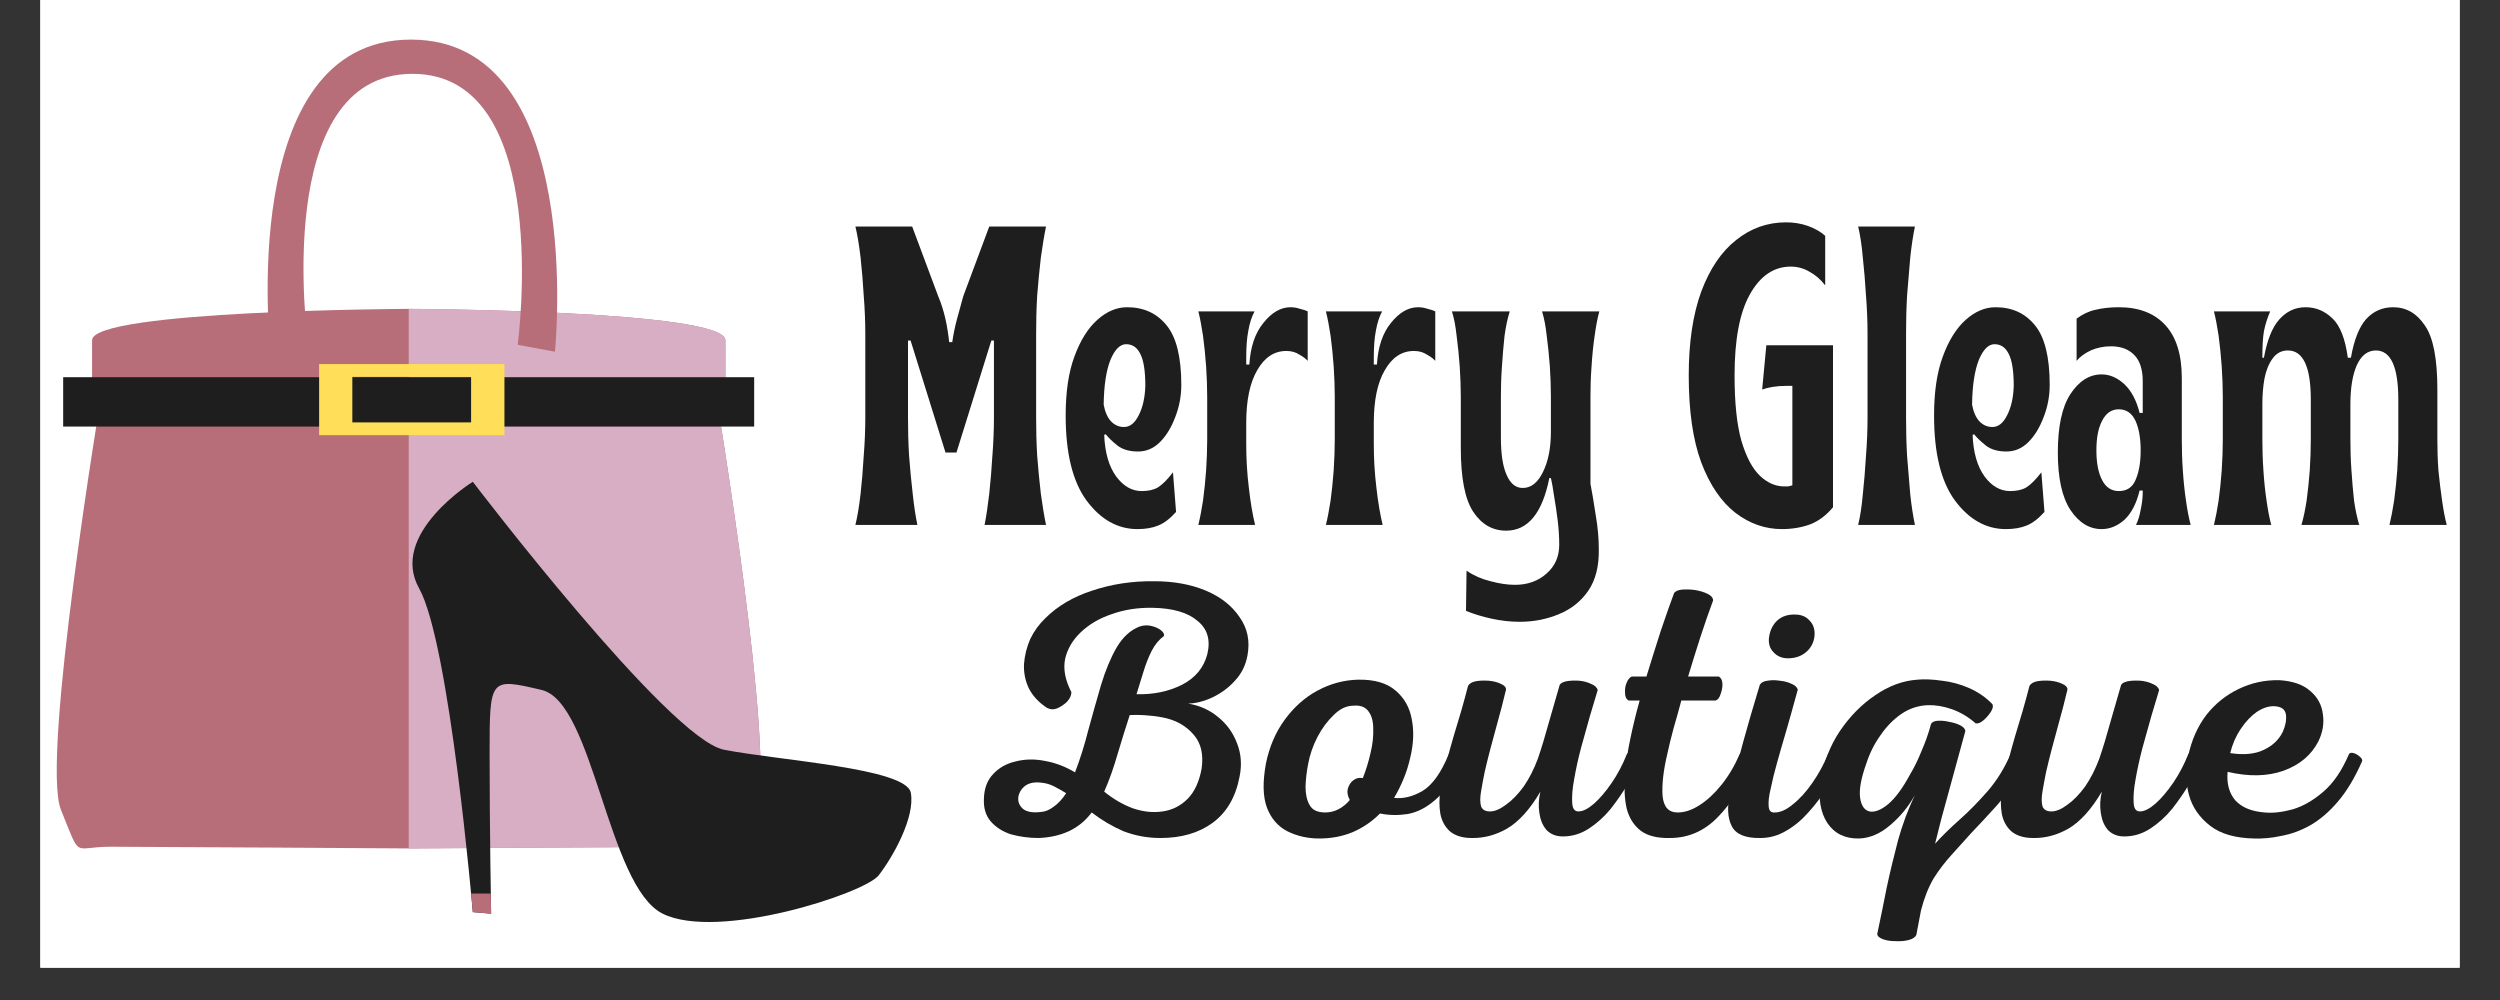 <svg xmlns="http://www.w3.org/2000/svg" xmlns:xlink="http://www.w3.org/1999/xlink" width="100" viewBox="0 0 75 30" height="40" preserveAspectRatio="xMidYMid meet"><rect x="0" y="0" width="75" height="30" fill="#333333" stroke="none"/><defs><clipPath id="594c077967"><path d="M 1.211 0 L 73.789 0 L 73.789 29.031 L 1.211 29.031 Z M 1.211 0 "></path></clipPath><clipPath id="42b551026e"><path d="M 66 9 L 73.789 9 L 73.789 16 L 66 16 Z M 66 9 "></path></clipPath><clipPath id="509477b015"><path d="M 1.211 9 L 23 9 L 23 26 L 1.211 26 Z M 1.211 9 "></path></clipPath><clipPath id="473501d917"><path d="M 1.211 11 L 23 11 L 23 13 L 1.211 13 Z M 1.211 11 "></path></clipPath><clipPath id="236880bfab"><path d="M 8 1.184 L 17 1.184 L 17 11 L 8 11 Z M 8 1.184 "></path></clipPath><clipPath id="1413d7c7f7"><path d="M 12.336 14.445 L 27.34 14.445 L 27.34 27.676 L 12.336 27.676 Z M 12.336 14.445 "></path></clipPath></defs><g id="cbbeb6a66a"><g clip-rule="nonzero" clip-path="url(#594c077967)"><path style=" stroke:none;fill-rule:nonzero;fill:#ffffff;fill-opacity:1;" d="M 1.211 0 L 73.789 0 L 73.789 29.031 L 1.211 29.031 Z M 1.211 0 "></path><path style=" stroke:none;fill-rule:nonzero;fill:#ffffff;fill-opacity:1;" d="M 1.211 0 L 73.789 0 L 73.789 29.031 L 1.211 29.031 Z M 1.211 0 "></path></g><g style="fill:#1e1e1e;fill-opacity:1;"><g transform="translate(25.256, 15.748)"><path style="stroke:none" d="M 0.406 0 C 0.469 -0.258 0.52 -0.57 0.562 -0.938 C 0.602 -1.301 0.633 -1.68 0.656 -2.078 C 0.688 -2.473 0.703 -2.859 0.703 -3.234 L 0.703 -5.719 C 0.703 -6.094 0.688 -6.477 0.656 -6.875 C 0.633 -7.27 0.602 -7.648 0.562 -8.016 C 0.52 -8.379 0.469 -8.691 0.406 -8.953 L 2.109 -8.953 L 2.891 -6.859 C 2.984 -6.641 3.055 -6.41 3.109 -6.172 C 3.16 -5.941 3.195 -5.711 3.219 -5.484 L 3.312 -5.484 C 3.344 -5.711 3.391 -5.941 3.453 -6.172 C 3.516 -6.398 3.578 -6.629 3.641 -6.859 L 4.422 -8.953 L 6.125 -8.953 C 6.07 -8.691 6.02 -8.379 5.969 -8.016 C 5.926 -7.648 5.891 -7.27 5.859 -6.875 C 5.836 -6.477 5.828 -6.094 5.828 -5.719 L 5.828 -3.234 C 5.828 -2.859 5.836 -2.473 5.859 -2.078 C 5.891 -1.68 5.926 -1.301 5.969 -0.938 C 6.02 -0.57 6.07 -0.258 6.125 0 L 4.281 0 C 4.332 -0.258 4.379 -0.57 4.422 -0.938 C 4.461 -1.301 4.492 -1.68 4.516 -2.078 C 4.547 -2.473 4.562 -2.859 4.562 -3.234 L 4.562 -5.531 L 4.484 -5.531 L 3.438 -2.172 L 3.109 -2.172 L 2.062 -5.531 L 1.984 -5.531 L 1.984 -3.234 C 1.984 -2.859 1.992 -2.473 2.016 -2.078 C 2.047 -1.68 2.082 -1.301 2.125 -0.938 C 2.164 -0.57 2.211 -0.258 2.266 0 Z M 0.406 0 "></path></g></g><g style="fill:#1e1e1e;fill-opacity:1;"><g transform="translate(31.798, 15.748)"><path style="stroke:none" d="M 2.328 0.125 C 1.734 0.125 1.223 -0.16 0.797 -0.734 C 0.379 -1.305 0.172 -2.156 0.172 -3.281 C 0.172 -3.988 0.258 -4.582 0.438 -5.062 C 0.613 -5.539 0.844 -5.906 1.125 -6.156 C 1.406 -6.406 1.703 -6.531 2.016 -6.531 C 2.516 -6.531 2.91 -6.348 3.203 -5.984 C 3.492 -5.629 3.641 -5.035 3.641 -4.203 C 3.641 -3.859 3.578 -3.531 3.453 -3.219 C 3.336 -2.914 3.188 -2.672 3 -2.484 C 2.812 -2.297 2.594 -2.203 2.344 -2.203 C 2.094 -2.203 1.891 -2.258 1.734 -2.375 C 1.578 -2.5 1.457 -2.613 1.375 -2.719 L 1.328 -2.703 C 1.348 -2.172 1.469 -1.754 1.688 -1.453 C 1.906 -1.16 2.16 -1.016 2.453 -1.016 C 2.648 -1.016 2.812 -1.051 2.938 -1.125 C 3.07 -1.207 3.223 -1.359 3.391 -1.578 L 3.484 -0.391 C 3.305 -0.191 3.129 -0.055 2.953 0.016 C 2.785 0.086 2.578 0.125 2.328 0.125 Z M 1.922 -2.938 C 2.098 -2.938 2.242 -3.051 2.359 -3.281 C 2.484 -3.52 2.551 -3.816 2.562 -4.172 C 2.562 -4.629 2.508 -4.953 2.406 -5.141 C 2.312 -5.328 2.172 -5.422 1.984 -5.422 C 1.805 -5.422 1.648 -5.266 1.516 -4.953 C 1.391 -4.641 1.32 -4.191 1.312 -3.609 C 1.352 -3.391 1.426 -3.223 1.531 -3.109 C 1.645 -2.992 1.773 -2.938 1.922 -2.938 Z M 1.922 -2.938 "></path></g></g><g style="fill:#1e1e1e;fill-opacity:1;"><g transform="translate(35.575, 15.748)"><path style="stroke:none" d="M 0.375 0 C 0.426 -0.207 0.473 -0.453 0.516 -0.734 C 0.555 -1.023 0.586 -1.328 0.609 -1.641 C 0.629 -1.961 0.641 -2.27 0.641 -2.562 L 0.641 -3.844 C 0.641 -4.133 0.629 -4.438 0.609 -4.75 C 0.586 -5.07 0.555 -5.379 0.516 -5.672 C 0.473 -5.961 0.426 -6.207 0.375 -6.406 L 2.062 -6.406 C 1.977 -6.25 1.914 -6.055 1.875 -5.828 C 1.832 -5.609 1.812 -5.344 1.812 -5.031 L 1.812 -4.812 L 1.906 -4.812 C 1.938 -5.344 2.078 -5.758 2.328 -6.062 C 2.578 -6.375 2.848 -6.531 3.141 -6.531 C 3.234 -6.531 3.328 -6.516 3.422 -6.484 C 3.516 -6.461 3.594 -6.438 3.656 -6.406 L 3.656 -4.922 C 3.602 -4.984 3.52 -5.047 3.406 -5.109 C 3.301 -5.18 3.172 -5.219 3.016 -5.219 C 2.648 -5.219 2.359 -5.023 2.141 -4.641 C 1.922 -4.266 1.812 -3.738 1.812 -3.062 L 1.812 -2.422 C 1.812 -1.992 1.836 -1.555 1.891 -1.109 C 1.941 -0.672 2.004 -0.301 2.078 0 Z M 0.375 0 "></path></g></g><g style="fill:#1e1e1e;fill-opacity:1;"><g transform="translate(39.402, 15.748)"><path style="stroke:none" d="M 0.375 0 C 0.426 -0.207 0.473 -0.453 0.516 -0.734 C 0.555 -1.023 0.586 -1.328 0.609 -1.641 C 0.629 -1.961 0.641 -2.27 0.641 -2.562 L 0.641 -3.844 C 0.641 -4.133 0.629 -4.438 0.609 -4.75 C 0.586 -5.07 0.555 -5.379 0.516 -5.672 C 0.473 -5.961 0.426 -6.207 0.375 -6.406 L 2.062 -6.406 C 1.977 -6.25 1.914 -6.055 1.875 -5.828 C 1.832 -5.609 1.812 -5.344 1.812 -5.031 L 1.812 -4.812 L 1.906 -4.812 C 1.938 -5.344 2.078 -5.758 2.328 -6.062 C 2.578 -6.375 2.848 -6.531 3.141 -6.531 C 3.234 -6.531 3.328 -6.516 3.422 -6.484 C 3.516 -6.461 3.594 -6.438 3.656 -6.406 L 3.656 -4.922 C 3.602 -4.984 3.52 -5.047 3.406 -5.109 C 3.301 -5.18 3.172 -5.219 3.016 -5.219 C 2.648 -5.219 2.359 -5.023 2.141 -4.641 C 1.922 -4.266 1.812 -3.738 1.812 -3.062 L 1.812 -2.422 C 1.812 -1.992 1.836 -1.555 1.891 -1.109 C 1.941 -0.672 2.004 -0.301 2.078 0 Z M 0.375 0 "></path></g></g><g style="fill:#1e1e1e;fill-opacity:1;"><g transform="translate(43.23, 15.748)"><path style="stroke:none" d="M 2.359 2.906 C 2.086 2.906 1.805 2.875 1.516 2.812 C 1.234 2.75 0.977 2.672 0.75 2.578 L 0.766 1.375 C 0.984 1.52 1.223 1.625 1.484 1.688 C 1.742 1.758 1.988 1.797 2.219 1.797 C 2.602 1.797 2.922 1.68 3.172 1.453 C 3.422 1.234 3.547 0.945 3.547 0.594 C 3.547 0.363 3.531 0.117 3.5 -0.141 C 3.469 -0.398 3.43 -0.645 3.391 -0.875 C 3.359 -1.102 3.328 -1.281 3.297 -1.406 L 3.25 -1.406 C 3.039 -0.352 2.609 0.172 1.953 0.172 C 1.547 0.172 1.219 -0.016 0.969 -0.391 C 0.719 -0.766 0.594 -1.406 0.594 -2.312 L 0.594 -3.844 C 0.594 -4.133 0.582 -4.438 0.562 -4.75 C 0.539 -5.07 0.508 -5.379 0.469 -5.672 C 0.438 -5.961 0.391 -6.207 0.328 -6.406 L 2.062 -6.406 C 2 -6.207 1.945 -5.961 1.906 -5.672 C 1.875 -5.379 1.848 -5.07 1.828 -4.75 C 1.805 -4.438 1.797 -4.133 1.797 -3.844 L 1.797 -2.625 C 1.797 -2.133 1.852 -1.758 1.969 -1.5 C 2.082 -1.238 2.242 -1.109 2.453 -1.109 C 2.703 -1.109 2.906 -1.27 3.062 -1.594 C 3.219 -1.914 3.297 -2.316 3.297 -2.797 L 3.297 -3.844 C 3.297 -4.133 3.285 -4.438 3.266 -4.75 C 3.242 -5.07 3.211 -5.379 3.172 -5.672 C 3.141 -5.961 3.094 -6.207 3.031 -6.406 L 4.75 -6.406 C 4.695 -6.207 4.648 -5.961 4.609 -5.672 C 4.566 -5.379 4.535 -5.07 4.516 -4.75 C 4.492 -4.438 4.484 -4.133 4.484 -3.844 L 4.484 -1.234 C 4.535 -0.973 4.586 -0.66 4.641 -0.297 C 4.703 0.055 4.734 0.398 4.734 0.734 C 4.742 1.234 4.641 1.645 4.422 1.969 C 4.203 2.289 3.91 2.523 3.547 2.672 C 3.18 2.828 2.785 2.906 2.359 2.906 Z M 2.359 2.906 "></path></g></g><g style="fill:#1e1e1e;fill-opacity:1;"><g transform="translate(48.325, 15.748)"><path style="stroke:none" d=""></path></g></g><g style="fill:#1e1e1e;fill-opacity:1;"><g transform="translate(50.412, 15.748)"><path style="stroke:none" d="M 3.047 0.125 C 2.547 0.125 2.082 -0.035 1.656 -0.359 C 1.227 -0.691 0.883 -1.195 0.625 -1.875 C 0.375 -2.551 0.25 -3.422 0.25 -4.484 C 0.25 -5.473 0.375 -6.312 0.625 -7 C 0.883 -7.688 1.234 -8.203 1.672 -8.547 C 2.109 -8.898 2.609 -9.078 3.172 -9.078 C 3.41 -9.078 3.629 -9.039 3.828 -8.969 C 4.035 -8.895 4.207 -8.797 4.344 -8.672 L 4.344 -7.188 C 4.207 -7.363 4.051 -7.5 3.875 -7.594 C 3.707 -7.695 3.52 -7.75 3.312 -7.75 C 2.801 -7.75 2.391 -7.469 2.078 -6.906 C 1.773 -6.352 1.625 -5.547 1.625 -4.484 C 1.625 -3.672 1.691 -3.02 1.828 -2.531 C 1.973 -2.039 2.16 -1.688 2.391 -1.469 C 2.617 -1.258 2.859 -1.156 3.109 -1.156 C 3.16 -1.156 3.203 -1.156 3.234 -1.156 C 3.266 -1.164 3.305 -1.176 3.359 -1.188 L 3.359 -4.172 L 3.188 -4.172 C 2.895 -4.172 2.648 -4.133 2.453 -4.062 L 2.578 -5.391 L 4.578 -5.391 L 4.578 -0.531 C 4.379 -0.289 4.148 -0.117 3.891 -0.016 C 3.629 0.078 3.348 0.125 3.047 0.125 Z M 3.047 0.125 "></path></g></g><g style="fill:#1e1e1e;fill-opacity:1;"><g transform="translate(55.354, 15.748)"><path style="stroke:none" d="M 0.391 0 C 0.453 -0.258 0.5 -0.566 0.531 -0.922 C 0.57 -1.285 0.602 -1.664 0.625 -2.062 C 0.656 -2.457 0.672 -2.844 0.672 -3.219 L 0.672 -5.75 C 0.672 -6.125 0.656 -6.504 0.625 -6.891 C 0.602 -7.285 0.57 -7.66 0.531 -8.016 C 0.5 -8.379 0.453 -8.691 0.391 -8.953 L 2.094 -8.953 C 2.039 -8.691 1.992 -8.379 1.953 -8.016 C 1.922 -7.66 1.891 -7.285 1.859 -6.891 C 1.836 -6.504 1.828 -6.125 1.828 -5.75 L 1.828 -3.219 C 1.828 -2.844 1.836 -2.457 1.859 -2.062 C 1.891 -1.664 1.922 -1.285 1.953 -0.922 C 1.992 -0.566 2.039 -0.258 2.094 0 Z M 0.391 0 "></path></g></g><g style="fill:#1e1e1e;fill-opacity:1;"><g transform="translate(57.85, 15.748)"><path style="stroke:none" d="M 2.328 0.125 C 1.734 0.125 1.223 -0.16 0.797 -0.734 C 0.379 -1.305 0.172 -2.156 0.172 -3.281 C 0.172 -3.988 0.258 -4.582 0.438 -5.062 C 0.613 -5.539 0.844 -5.906 1.125 -6.156 C 1.406 -6.406 1.703 -6.531 2.016 -6.531 C 2.516 -6.531 2.91 -6.348 3.203 -5.984 C 3.492 -5.629 3.641 -5.035 3.641 -4.203 C 3.641 -3.859 3.578 -3.531 3.453 -3.219 C 3.336 -2.914 3.188 -2.672 3 -2.484 C 2.812 -2.297 2.594 -2.203 2.344 -2.203 C 2.094 -2.203 1.891 -2.258 1.734 -2.375 C 1.578 -2.5 1.457 -2.613 1.375 -2.719 L 1.328 -2.703 C 1.348 -2.172 1.469 -1.754 1.688 -1.453 C 1.906 -1.16 2.16 -1.016 2.453 -1.016 C 2.648 -1.016 2.812 -1.051 2.938 -1.125 C 3.07 -1.207 3.223 -1.359 3.391 -1.578 L 3.484 -0.391 C 3.305 -0.191 3.129 -0.055 2.953 0.016 C 2.785 0.086 2.578 0.125 2.328 0.125 Z M 1.922 -2.938 C 2.098 -2.938 2.242 -3.051 2.359 -3.281 C 2.484 -3.52 2.551 -3.816 2.562 -4.172 C 2.562 -4.629 2.508 -4.953 2.406 -5.141 C 2.312 -5.328 2.172 -5.422 1.984 -5.422 C 1.805 -5.422 1.648 -5.266 1.516 -4.953 C 1.391 -4.641 1.32 -4.191 1.312 -3.609 C 1.352 -3.391 1.426 -3.223 1.531 -3.109 C 1.645 -2.992 1.773 -2.938 1.922 -2.938 Z M 1.922 -2.938 "></path></g></g><g style="fill:#1e1e1e;fill-opacity:1;"><g transform="translate(61.626, 15.748)"><path style="stroke:none" d="M 1.422 0.125 C 1.055 0.125 0.742 -0.066 0.484 -0.453 C 0.234 -0.836 0.109 -1.41 0.109 -2.172 C 0.109 -2.953 0.234 -3.535 0.484 -3.922 C 0.742 -4.316 1.055 -4.516 1.422 -4.516 C 1.672 -4.516 1.898 -4.414 2.109 -4.219 C 2.316 -4.02 2.469 -3.734 2.562 -3.359 L 2.656 -3.359 L 2.656 -4.312 C 2.656 -4.664 2.57 -4.926 2.406 -5.094 C 2.238 -5.27 2.004 -5.359 1.703 -5.359 C 1.484 -5.359 1.281 -5.316 1.094 -5.234 C 0.914 -5.148 0.773 -5.047 0.672 -4.922 L 0.672 -6.188 C 0.848 -6.32 1.035 -6.41 1.234 -6.453 C 1.441 -6.504 1.676 -6.531 1.938 -6.531 C 2.539 -6.531 3.004 -6.352 3.328 -6 C 3.66 -5.645 3.828 -5.113 3.828 -4.406 L 3.828 -2.562 C 3.828 -2.27 3.836 -1.961 3.859 -1.641 C 3.879 -1.328 3.91 -1.023 3.953 -0.734 C 3.992 -0.453 4.039 -0.207 4.094 0 L 2.453 0 C 2.516 -0.125 2.562 -0.273 2.594 -0.453 C 2.633 -0.641 2.656 -0.812 2.656 -0.969 L 2.656 -1.031 L 2.562 -1.031 C 2.469 -0.645 2.316 -0.352 2.109 -0.156 C 1.898 0.031 1.672 0.125 1.422 0.125 Z M 1.938 -1.016 C 2.176 -1.016 2.344 -1.125 2.438 -1.344 C 2.539 -1.57 2.594 -1.867 2.594 -2.234 C 2.594 -2.609 2.539 -2.906 2.438 -3.125 C 2.332 -3.352 2.164 -3.469 1.938 -3.469 C 1.719 -3.469 1.551 -3.352 1.438 -3.125 C 1.32 -2.906 1.266 -2.609 1.266 -2.234 C 1.266 -1.867 1.32 -1.57 1.438 -1.344 C 1.551 -1.125 1.719 -1.016 1.938 -1.016 Z M 1.938 -1.016 "></path></g></g><g clip-rule="nonzero" clip-path="url(#42b551026e)"><g style="fill:#1e1e1e;fill-opacity:1;"><g transform="translate(66.043, 15.748)"><path style="stroke:none" d="M 0.375 0 C 0.426 -0.207 0.473 -0.453 0.516 -0.734 C 0.555 -1.023 0.586 -1.328 0.609 -1.641 C 0.629 -1.961 0.641 -2.27 0.641 -2.562 L 0.641 -3.844 C 0.641 -4.133 0.629 -4.438 0.609 -4.75 C 0.586 -5.07 0.555 -5.379 0.516 -5.672 C 0.473 -5.961 0.426 -6.207 0.375 -6.406 L 2.062 -6.406 C 1.977 -6.207 1.914 -6.008 1.875 -5.812 C 1.844 -5.625 1.828 -5.379 1.828 -5.078 L 1.828 -5.016 L 1.875 -5.016 C 1.969 -5.535 2.117 -5.914 2.328 -6.156 C 2.547 -6.406 2.812 -6.531 3.125 -6.531 C 3.438 -6.531 3.707 -6.414 3.938 -6.188 C 4.164 -5.969 4.316 -5.578 4.391 -5.016 L 4.484 -5.016 C 4.578 -5.547 4.727 -5.93 4.938 -6.172 C 5.156 -6.41 5.426 -6.531 5.75 -6.531 C 6.145 -6.531 6.461 -6.348 6.703 -5.984 C 6.953 -5.629 7.078 -4.988 7.078 -4.062 L 7.078 -2.562 C 7.078 -2.27 7.086 -1.961 7.109 -1.641 C 7.141 -1.328 7.176 -1.023 7.219 -0.734 C 7.258 -0.453 7.305 -0.207 7.359 0 L 5.641 0 C 5.691 -0.207 5.738 -0.453 5.781 -0.734 C 5.82 -1.023 5.852 -1.328 5.875 -1.641 C 5.895 -1.961 5.906 -2.27 5.906 -2.562 L 5.906 -3.766 C 5.906 -4.742 5.68 -5.234 5.234 -5.234 C 4.984 -5.234 4.789 -5.082 4.656 -4.781 C 4.531 -4.488 4.469 -4.102 4.469 -3.625 L 4.469 -2.562 C 4.469 -2.27 4.477 -1.961 4.5 -1.641 C 4.52 -1.328 4.547 -1.023 4.578 -0.734 C 4.617 -0.453 4.672 -0.207 4.734 0 L 3 0 C 3.062 -0.207 3.113 -0.453 3.156 -0.734 C 3.195 -1.023 3.227 -1.328 3.25 -1.641 C 3.27 -1.961 3.281 -2.27 3.281 -2.562 L 3.281 -3.766 C 3.281 -4.742 3.051 -5.234 2.594 -5.234 C 2.406 -5.234 2.254 -5.156 2.141 -5 C 2.023 -4.844 1.941 -4.641 1.891 -4.391 C 1.848 -4.148 1.828 -3.895 1.828 -3.625 L 1.828 -2.562 C 1.828 -2.27 1.836 -1.961 1.859 -1.641 C 1.879 -1.328 1.91 -1.023 1.953 -0.734 C 1.992 -0.453 2.039 -0.207 2.094 0 Z M 0.375 0 "></path></g></g></g><g clip-rule="nonzero" clip-path="url(#509477b015)"><path style=" stroke:none;fill-rule:nonzero;fill:#b76e79;fill-opacity:1;" d="M 21.461 11.727 L 21.762 11.441 C 21.762 11.441 21.762 11.113 21.762 10.207 C 21.762 9.305 12.262 9.266 12.262 9.266 C 12.262 9.266 2.762 9.305 2.762 10.207 C 2.762 11.113 2.762 11.441 2.762 11.441 L 3.059 11.727 C 3.059 11.727 1.211 22.773 1.828 24.293 C 2.445 25.812 2.156 25.402 3.309 25.402 C 4.457 25.402 12.262 25.453 12.262 25.453 C 12.262 25.453 20.062 25.402 21.211 25.402 C 22.363 25.402 22.074 25.812 22.691 24.293 C 23.309 22.773 21.461 11.727 21.461 11.727 "></path></g><path style=" stroke:none;fill-rule:nonzero;fill:#000000;fill-opacity:1;" d="M 21.992 25.453 C 22.273 25.453 22.293 25.281 22.691 24.293 C 22.293 25.281 22.273 25.453 21.992 25.453 M 21.973 25.453 C 21.82 25.449 21.598 25.402 21.211 25.402 C 21.16 25.402 21.09 25.402 21.012 25.402 C 21.09 25.402 21.16 25.402 21.211 25.402 C 21.598 25.402 21.82 25.449 21.973 25.453 M 21.656 11.539 L 21.762 11.441 C 21.762 11.441 21.762 11.113 21.762 10.207 C 21.762 11.113 21.762 11.441 21.762 11.441 L 21.656 11.539 "></path><path style=" stroke:none;fill-rule:nonzero;fill:#d7aec3;fill-opacity:1;" d="M 21.992 25.453 C 21.984 25.453 21.98 25.453 21.973 25.453 C 21.82 25.449 21.598 25.402 21.211 25.402 C 21.16 25.402 21.09 25.402 21.012 25.402 C 19.352 25.41 12.262 25.453 12.262 25.453 L 12.262 9.266 C 12.262 9.266 21.762 9.305 21.762 10.207 C 21.762 11.113 21.762 11.441 21.762 11.441 L 21.656 11.539 L 21.461 11.727 C 21.461 11.727 23.305 22.758 22.691 24.293 C 22.293 25.281 22.273 25.453 21.992 25.453 "></path><g clip-rule="nonzero" clip-path="url(#473501d917)"><path style=" stroke:none;fill-rule:nonzero;fill:#1e1e1e;fill-opacity:1;" d="M 22.625 12.797 L 1.895 12.797 L 1.895 11.316 L 22.625 11.316 L 22.625 12.797 "></path></g><path style=" stroke:none;fill-rule:nonzero;fill:#ffde59;fill-opacity:1;" d="M 14.133 12.672 L 10.57 12.672 L 10.57 11.305 L 14.133 11.305 Z M 9.574 10.922 L 9.574 13.055 L 15.133 13.055 L 15.133 10.922 L 9.574 10.922 "></path><g clip-rule="nonzero" clip-path="url(#236880bfab)"><path style=" stroke:none;fill-rule:nonzero;fill:#b76e79;fill-opacity:1;" d="M 8.117 10.551 C 8.117 10.551 7.051 1.188 12.328 1.188 C 17.609 1.188 16.648 10.551 16.648 10.551 L 15.531 10.344 C 15.531 10.344 16.629 2.215 12.375 2.215 C 8.117 2.215 9.238 10.262 9.238 10.262 L 8.117 10.551 "></path></g><g clip-rule="nonzero" clip-path="url(#1413d7c7f7)"><path style=" stroke:none;fill-rule:nonzero;fill:#1e1e1e;fill-opacity:1;" d="M 14.184 14.453 C 14.184 14.453 20.062 22.172 21.719 22.492 C 23.371 22.816 27.188 23.043 27.324 23.781 C 27.461 24.516 26.785 25.715 26.359 26.262 C 25.93 26.805 21.535 28.234 19.879 27.41 C 18.227 26.582 17.812 21.07 16.25 20.699 C 14.688 20.332 14.688 20.332 14.688 22.629 C 14.688 24.93 14.734 27.41 14.734 27.41 L 14.184 27.363 C 14.184 27.363 13.492 19.293 12.574 17.652 C 11.656 16.016 14.184 14.453 14.184 14.453 "></path></g><path style=" stroke:none;fill-rule:nonzero;fill:#b76e79;fill-opacity:1;" d="M 14.184 27.363 L 14.734 27.41 C 14.734 27.41 14.73 27.184 14.723 26.805 L 14.133 26.805 C 14.164 27.156 14.184 27.363 14.184 27.363 "></path><g style="fill:#1e1e1e;fill-opacity:1;"><g transform="translate(28.626, 25.046)"><path style="stroke:none" d="M 6 -7.609 C 6.582 -7.609 7.098 -7.516 7.547 -7.328 C 7.992 -7.141 8.332 -6.875 8.562 -6.531 C 8.801 -6.195 8.879 -5.812 8.797 -5.375 C 8.742 -5.082 8.617 -4.832 8.422 -4.625 C 8.234 -4.414 8.008 -4.25 7.75 -4.125 C 7.5 -4.008 7.254 -3.945 7.016 -3.938 C 7.359 -3.883 7.66 -3.75 7.922 -3.531 C 8.18 -3.32 8.367 -3.062 8.484 -2.75 C 8.609 -2.438 8.633 -2.102 8.562 -1.75 C 8.445 -1.133 8.176 -0.672 7.75 -0.359 C 7.332 -0.055 6.812 0.094 6.188 0.094 C 5.789 0.094 5.422 0.023 5.078 -0.109 C 4.742 -0.254 4.426 -0.441 4.125 -0.672 C 3.938 -0.422 3.707 -0.234 3.438 -0.109 C 3.164 0.016 2.863 0.082 2.531 0.094 C 2.238 0.094 1.961 0.055 1.703 -0.016 C 1.453 -0.098 1.25 -0.227 1.094 -0.406 C 0.945 -0.582 0.879 -0.805 0.891 -1.078 C 0.898 -1.391 0.992 -1.641 1.172 -1.828 C 1.348 -2.016 1.57 -2.141 1.844 -2.203 C 2.113 -2.273 2.406 -2.281 2.719 -2.219 C 3.031 -2.164 3.332 -2.051 3.625 -1.875 C 3.781 -2.281 3.914 -2.711 4.031 -3.172 C 4.156 -3.629 4.281 -4.07 4.406 -4.5 C 4.539 -4.938 4.695 -5.312 4.875 -5.625 C 5.062 -5.938 5.289 -6.145 5.562 -6.25 C 5.676 -6.289 5.797 -6.297 5.922 -6.266 C 6.047 -6.234 6.145 -6.188 6.219 -6.125 C 6.289 -6.062 6.312 -6.004 6.281 -5.953 C 6.145 -5.859 6.023 -5.711 5.922 -5.516 C 5.828 -5.328 5.742 -5.113 5.672 -4.875 C 5.598 -4.645 5.531 -4.426 5.469 -4.219 C 5.977 -4.207 6.43 -4.301 6.828 -4.5 C 7.234 -4.707 7.488 -5.016 7.594 -5.422 C 7.695 -5.848 7.598 -6.18 7.297 -6.422 C 7.004 -6.672 6.555 -6.801 5.953 -6.812 C 5.516 -6.82 5.109 -6.758 4.734 -6.625 C 4.359 -6.5 4.047 -6.316 3.797 -6.078 C 3.555 -5.848 3.398 -5.582 3.328 -5.281 C 3.266 -4.977 3.328 -4.645 3.516 -4.281 C 3.516 -4.188 3.473 -4.094 3.391 -4 C 3.305 -3.914 3.207 -3.848 3.094 -3.797 C 2.988 -3.754 2.883 -3.758 2.781 -3.812 C 2.531 -3.977 2.348 -4.176 2.234 -4.406 C 2.129 -4.633 2.082 -4.875 2.094 -5.125 C 2.113 -5.383 2.176 -5.633 2.281 -5.875 C 2.395 -6.113 2.547 -6.32 2.734 -6.5 C 3.098 -6.863 3.566 -7.141 4.141 -7.328 C 4.723 -7.523 5.344 -7.617 6 -7.609 Z M 5.266 -3.594 C 5.148 -3.238 5.031 -2.852 4.906 -2.438 C 4.789 -2.031 4.656 -1.648 4.5 -1.297 C 4.77 -1.078 5.055 -0.91 5.359 -0.797 C 5.672 -0.691 5.969 -0.66 6.25 -0.703 C 6.539 -0.742 6.789 -0.867 7 -1.078 C 7.207 -1.285 7.348 -1.586 7.422 -1.984 C 7.484 -2.41 7.406 -2.75 7.188 -3 C 6.977 -3.25 6.703 -3.414 6.359 -3.5 C 6.191 -3.539 6.02 -3.566 5.844 -3.578 C 5.664 -3.598 5.473 -3.602 5.266 -3.594 Z M 2.641 -1.562 C 2.422 -1.594 2.25 -1.562 2.125 -1.469 C 2.008 -1.375 1.941 -1.258 1.922 -1.125 C 1.91 -0.988 1.957 -0.875 2.062 -0.781 C 2.176 -0.688 2.359 -0.656 2.609 -0.688 C 2.734 -0.695 2.859 -0.75 2.984 -0.844 C 3.117 -0.938 3.242 -1.07 3.359 -1.25 C 3.242 -1.32 3.125 -1.391 3 -1.453 C 2.875 -1.516 2.754 -1.551 2.641 -1.562 Z M 2.641 -1.562 "></path></g></g><g style="fill:#1e1e1e;fill-opacity:1;"><g transform="translate(37.994, 25.046)"><path style="stroke:none" d="M 2.75 -4.656 C 3.238 -4.664 3.613 -4.555 3.875 -4.328 C 4.133 -4.109 4.297 -3.82 4.359 -3.469 C 4.43 -3.113 4.414 -2.727 4.312 -2.312 C 4.219 -1.895 4.055 -1.492 3.828 -1.109 C 4.098 -1.078 4.379 -1.145 4.672 -1.312 C 4.973 -1.488 5.238 -1.859 5.469 -2.422 C 5.488 -2.461 5.535 -2.473 5.609 -2.453 C 5.68 -2.43 5.742 -2.395 5.797 -2.344 C 5.859 -2.301 5.875 -2.254 5.844 -2.203 C 5.613 -1.68 5.359 -1.301 5.078 -1.062 C 4.805 -0.82 4.523 -0.676 4.234 -0.625 C 3.953 -0.582 3.676 -0.586 3.406 -0.641 C 3.164 -0.398 2.891 -0.211 2.578 -0.078 C 2.273 0.047 1.941 0.109 1.578 0.109 C 1.234 0.109 0.914 0.035 0.625 -0.109 C 0.344 -0.254 0.141 -0.488 0.016 -0.812 C -0.109 -1.145 -0.117 -1.586 -0.016 -2.141 C 0.086 -2.641 0.273 -3.078 0.547 -3.453 C 0.828 -3.836 1.156 -4.129 1.531 -4.328 C 1.914 -4.535 2.32 -4.645 2.75 -4.656 Z M 2.609 -3.875 C 2.398 -3.875 2.203 -3.781 2.016 -3.594 C 1.828 -3.414 1.664 -3.195 1.531 -2.938 C 1.395 -2.676 1.301 -2.406 1.25 -2.125 C 1.207 -1.906 1.18 -1.68 1.172 -1.453 C 1.172 -1.223 1.211 -1.035 1.297 -0.891 C 1.379 -0.742 1.535 -0.672 1.766 -0.672 C 1.898 -0.672 2.031 -0.703 2.156 -0.766 C 2.289 -0.836 2.406 -0.93 2.5 -1.047 C 2.438 -1.16 2.414 -1.27 2.438 -1.375 C 2.469 -1.488 2.523 -1.578 2.609 -1.641 C 2.691 -1.703 2.785 -1.723 2.891 -1.703 C 2.992 -1.961 3.07 -2.219 3.125 -2.469 C 3.188 -2.727 3.211 -2.969 3.203 -3.188 C 3.203 -3.406 3.156 -3.578 3.062 -3.703 C 2.969 -3.836 2.816 -3.895 2.609 -3.875 Z M 2.609 -3.875 "></path></g></g><g style="fill:#1e1e1e;fill-opacity:1;"><g transform="translate(43.4, 25.046)"><path style="stroke:none" d="M 3.391 -4.5 C 3.422 -4.551 3.488 -4.586 3.594 -4.609 C 3.707 -4.629 3.832 -4.633 3.969 -4.625 C 4.102 -4.613 4.223 -4.582 4.328 -4.531 C 4.441 -4.488 4.508 -4.426 4.531 -4.344 C 4.469 -4.133 4.391 -3.875 4.297 -3.562 C 4.211 -3.258 4.125 -2.941 4.031 -2.609 C 3.945 -2.285 3.879 -1.977 3.828 -1.688 C 3.773 -1.395 3.754 -1.156 3.766 -0.969 C 3.773 -0.789 3.836 -0.703 3.953 -0.703 C 4.086 -0.703 4.242 -0.781 4.422 -0.938 C 4.598 -1.094 4.773 -1.301 4.953 -1.562 C 5.129 -1.82 5.281 -2.109 5.406 -2.422 C 5.438 -2.473 5.488 -2.484 5.562 -2.453 C 5.633 -2.43 5.695 -2.395 5.75 -2.344 C 5.801 -2.289 5.816 -2.242 5.797 -2.203 C 5.703 -2.016 5.582 -1.789 5.438 -1.531 C 5.289 -1.281 5.117 -1.031 4.922 -0.781 C 4.723 -0.539 4.504 -0.344 4.266 -0.188 C 4.023 -0.031 3.766 0.047 3.484 0.047 C 3.285 0.047 3.125 -0.016 3 -0.141 C 2.883 -0.273 2.812 -0.445 2.781 -0.656 C 2.75 -0.863 2.758 -1.078 2.812 -1.297 C 2.5 -0.766 2.164 -0.395 1.812 -0.188 C 1.469 0.008 1.113 0.102 0.75 0.094 C 0.469 0.094 0.25 0.023 0.094 -0.109 C -0.051 -0.242 -0.145 -0.414 -0.188 -0.625 C -0.227 -0.844 -0.227 -1.078 -0.188 -1.328 C -0.082 -1.879 0.047 -2.414 0.203 -2.938 C 0.367 -3.469 0.516 -3.977 0.641 -4.469 C 0.68 -4.539 0.758 -4.586 0.875 -4.609 C 0.988 -4.629 1.113 -4.633 1.25 -4.625 C 1.395 -4.613 1.52 -4.582 1.625 -4.531 C 1.727 -4.488 1.781 -4.43 1.781 -4.359 C 1.707 -4.047 1.609 -3.664 1.484 -3.219 C 1.359 -2.77 1.242 -2.328 1.141 -1.891 C 1.098 -1.68 1.062 -1.484 1.031 -1.297 C 1 -1.117 1 -0.973 1.031 -0.859 C 1.07 -0.754 1.16 -0.703 1.297 -0.703 C 1.441 -0.703 1.602 -0.77 1.781 -0.906 C 1.969 -1.039 2.145 -1.223 2.312 -1.453 C 2.477 -1.691 2.617 -1.969 2.734 -2.281 C 2.848 -2.613 2.957 -2.973 3.062 -3.359 C 3.176 -3.754 3.285 -4.133 3.391 -4.5 Z M 3.391 -4.5 "></path></g></g><g style="fill:#1e1e1e;fill-opacity:1;"><g transform="translate(48.752, 25.046)"><path style="stroke:none" d="M 1.344 0.094 C 0.969 0.102 0.676 0.031 0.469 -0.125 C 0.258 -0.289 0.117 -0.516 0.047 -0.797 C -0.016 -1.078 -0.031 -1.395 0 -1.75 C 0.02 -2.102 0.07 -2.477 0.156 -2.875 C 0.238 -3.27 0.332 -3.656 0.438 -4.031 L 0.109 -4.031 C 0.035 -4.07 0 -4.145 0 -4.25 C -0.008 -4.363 0.004 -4.469 0.047 -4.562 C 0.086 -4.664 0.141 -4.727 0.203 -4.75 L 0.641 -4.75 C 0.785 -5.219 0.93 -5.68 1.078 -6.141 C 1.234 -6.598 1.363 -6.969 1.469 -7.25 C 1.508 -7.312 1.594 -7.348 1.719 -7.359 C 1.844 -7.367 1.973 -7.363 2.109 -7.344 C 2.242 -7.32 2.363 -7.285 2.469 -7.234 C 2.582 -7.18 2.641 -7.113 2.641 -7.031 C 2.516 -6.695 2.391 -6.336 2.266 -5.953 C 2.141 -5.566 2.016 -5.164 1.891 -4.75 L 2.812 -4.75 C 2.883 -4.707 2.922 -4.629 2.922 -4.516 C 2.922 -4.41 2.898 -4.305 2.859 -4.203 C 2.828 -4.109 2.781 -4.051 2.719 -4.031 L 1.688 -4.031 C 1.613 -3.75 1.535 -3.469 1.453 -3.188 C 1.379 -2.914 1.316 -2.66 1.266 -2.422 C 1.148 -1.922 1.102 -1.504 1.125 -1.172 C 1.156 -0.836 1.305 -0.672 1.578 -0.672 C 1.785 -0.672 2.004 -0.742 2.234 -0.891 C 2.461 -1.035 2.68 -1.238 2.891 -1.5 C 3.109 -1.77 3.289 -2.078 3.438 -2.422 C 3.469 -2.461 3.516 -2.473 3.578 -2.453 C 3.648 -2.43 3.711 -2.395 3.766 -2.344 C 3.828 -2.289 3.848 -2.238 3.828 -2.188 C 3.535 -1.5 3.188 -0.945 2.781 -0.531 C 2.375 -0.113 1.895 0.094 1.344 0.094 Z M 1.344 0.094 "></path></g></g><g style="fill:#1e1e1e;fill-opacity:1;"><g transform="translate(52.122, 25.046)"><path style="stroke:none" d="M 1.516 -5.297 C 1.336 -5.297 1.191 -5.359 1.078 -5.484 C 0.961 -5.609 0.922 -5.766 0.953 -5.953 C 0.984 -6.148 1.066 -6.312 1.203 -6.438 C 1.348 -6.562 1.523 -6.617 1.734 -6.609 C 1.922 -6.609 2.066 -6.547 2.172 -6.422 C 2.285 -6.305 2.332 -6.148 2.312 -5.953 C 2.289 -5.766 2.207 -5.609 2.062 -5.484 C 1.914 -5.359 1.734 -5.297 1.516 -5.297 Z M 0.688 0.094 C 0.238 0.102 -0.047 -0.016 -0.172 -0.266 C -0.297 -0.516 -0.312 -0.848 -0.219 -1.266 C -0.094 -1.785 0.035 -2.289 0.172 -2.781 C 0.305 -3.27 0.473 -3.844 0.672 -4.5 C 0.711 -4.57 0.789 -4.613 0.906 -4.625 C 1.02 -4.645 1.141 -4.645 1.266 -4.625 C 1.398 -4.613 1.52 -4.582 1.625 -4.531 C 1.727 -4.488 1.789 -4.43 1.812 -4.359 C 1.676 -3.859 1.555 -3.43 1.453 -3.078 C 1.348 -2.723 1.258 -2.414 1.188 -2.156 C 1.113 -1.895 1.051 -1.641 1 -1.391 C 0.945 -1.172 0.926 -0.992 0.938 -0.859 C 0.945 -0.723 1.008 -0.66 1.125 -0.672 C 1.289 -0.672 1.473 -0.754 1.672 -0.922 C 1.879 -1.086 2.07 -1.301 2.25 -1.562 C 2.438 -1.832 2.594 -2.117 2.719 -2.422 C 2.738 -2.473 2.785 -2.484 2.859 -2.453 C 2.93 -2.43 2.992 -2.395 3.047 -2.344 C 3.109 -2.289 3.129 -2.238 3.109 -2.188 C 2.992 -1.938 2.852 -1.68 2.688 -1.422 C 2.531 -1.16 2.348 -0.914 2.141 -0.688 C 1.941 -0.457 1.719 -0.27 1.469 -0.125 C 1.227 0.02 0.969 0.094 0.688 0.094 Z M 0.688 0.094 "></path></g></g><g style="fill:#1e1e1e;fill-opacity:1;"><g transform="translate(54.771, 25.046)"><path style="stroke:none" d="M 2.75 -4.656 C 2.969 -4.676 3.211 -4.664 3.484 -4.625 C 3.766 -4.594 4.035 -4.52 4.297 -4.406 C 4.566 -4.289 4.801 -4.129 5 -3.922 C 5.031 -3.867 5.016 -3.789 4.953 -3.688 C 4.891 -3.594 4.816 -3.508 4.734 -3.438 C 4.648 -3.363 4.57 -3.332 4.5 -3.344 C 4.289 -3.531 4.055 -3.672 3.797 -3.766 C 3.535 -3.859 3.289 -3.898 3.062 -3.891 C 2.77 -3.879 2.504 -3.789 2.266 -3.625 C 2.023 -3.457 1.816 -3.242 1.641 -2.984 C 1.461 -2.734 1.32 -2.453 1.219 -2.141 C 1.062 -1.703 1 -1.363 1.031 -1.125 C 1.062 -0.883 1.156 -0.742 1.312 -0.703 C 1.469 -0.672 1.656 -0.742 1.875 -0.922 C 2.094 -1.109 2.312 -1.406 2.531 -1.812 C 2.656 -2.02 2.77 -2.254 2.875 -2.516 C 2.988 -2.773 3.082 -3.039 3.156 -3.312 C 3.176 -3.375 3.238 -3.41 3.344 -3.422 C 3.457 -3.43 3.578 -3.422 3.703 -3.391 C 3.836 -3.367 3.953 -3.332 4.047 -3.281 C 4.141 -3.227 4.188 -3.172 4.188 -3.109 C 4.008 -2.453 3.844 -1.844 3.688 -1.281 C 3.531 -0.727 3.395 -0.211 3.281 0.266 C 3.5 0.023 3.75 -0.219 4.031 -0.469 C 4.312 -0.719 4.586 -1 4.859 -1.312 C 5.129 -1.625 5.359 -1.992 5.547 -2.422 C 5.566 -2.461 5.609 -2.473 5.672 -2.453 C 5.742 -2.43 5.805 -2.395 5.859 -2.344 C 5.922 -2.301 5.941 -2.254 5.922 -2.203 C 5.703 -1.672 5.445 -1.238 5.156 -0.906 C 4.863 -0.582 4.598 -0.297 4.359 -0.047 C 4.172 0.16 3.977 0.375 3.781 0.594 C 3.582 0.812 3.398 1.051 3.234 1.312 C 3.078 1.582 2.953 1.898 2.859 2.266 L 2.719 3 C 2.688 3.07 2.609 3.125 2.484 3.156 C 2.359 3.188 2.223 3.195 2.078 3.188 C 1.93 3.188 1.805 3.164 1.703 3.125 C 1.598 3.082 1.547 3.031 1.547 2.969 C 1.641 2.531 1.734 2.07 1.828 1.594 C 1.93 1.113 2.047 0.633 2.172 0.156 C 2.305 -0.32 2.473 -0.77 2.672 -1.188 C 2.473 -0.832 2.223 -0.531 1.922 -0.281 C 1.629 -0.031 1.32 0.098 1 0.109 C 0.582 0.117 0.266 -0.035 0.047 -0.359 C -0.16 -0.68 -0.227 -1.098 -0.156 -1.609 C -0.062 -2.172 0.129 -2.672 0.422 -3.109 C 0.723 -3.555 1.078 -3.914 1.484 -4.188 C 1.891 -4.469 2.312 -4.625 2.75 -4.656 Z M 2.75 -4.656 "></path></g></g><g style="fill:#1e1e1e;fill-opacity:1;"><g transform="translate(60.243, 25.046)"><path style="stroke:none" d="M 3.391 -4.5 C 3.422 -4.551 3.488 -4.586 3.594 -4.609 C 3.707 -4.629 3.832 -4.633 3.969 -4.625 C 4.102 -4.613 4.223 -4.582 4.328 -4.531 C 4.441 -4.488 4.508 -4.426 4.531 -4.344 C 4.469 -4.133 4.391 -3.875 4.297 -3.562 C 4.211 -3.258 4.125 -2.941 4.031 -2.609 C 3.945 -2.285 3.879 -1.977 3.828 -1.688 C 3.773 -1.395 3.754 -1.156 3.766 -0.969 C 3.773 -0.789 3.836 -0.703 3.953 -0.703 C 4.086 -0.703 4.242 -0.781 4.422 -0.938 C 4.598 -1.094 4.773 -1.301 4.953 -1.562 C 5.129 -1.82 5.281 -2.109 5.406 -2.422 C 5.438 -2.473 5.488 -2.484 5.562 -2.453 C 5.633 -2.43 5.695 -2.395 5.75 -2.344 C 5.801 -2.289 5.816 -2.242 5.797 -2.203 C 5.703 -2.016 5.582 -1.789 5.438 -1.531 C 5.289 -1.281 5.117 -1.031 4.922 -0.781 C 4.723 -0.539 4.504 -0.344 4.266 -0.188 C 4.023 -0.031 3.766 0.047 3.484 0.047 C 3.285 0.047 3.125 -0.016 3 -0.141 C 2.883 -0.273 2.812 -0.445 2.781 -0.656 C 2.75 -0.863 2.758 -1.078 2.812 -1.297 C 2.5 -0.766 2.164 -0.395 1.812 -0.188 C 1.469 0.008 1.113 0.102 0.75 0.094 C 0.469 0.094 0.25 0.023 0.094 -0.109 C -0.051 -0.242 -0.145 -0.414 -0.188 -0.625 C -0.227 -0.844 -0.227 -1.078 -0.188 -1.328 C -0.082 -1.879 0.047 -2.414 0.203 -2.938 C 0.367 -3.469 0.516 -3.977 0.641 -4.469 C 0.68 -4.539 0.758 -4.586 0.875 -4.609 C 0.988 -4.629 1.113 -4.633 1.25 -4.625 C 1.395 -4.613 1.52 -4.582 1.625 -4.531 C 1.727 -4.488 1.781 -4.43 1.781 -4.359 C 1.707 -4.047 1.609 -3.664 1.484 -3.219 C 1.359 -2.77 1.242 -2.328 1.141 -1.891 C 1.098 -1.68 1.062 -1.484 1.031 -1.297 C 1 -1.117 1 -0.973 1.031 -0.859 C 1.07 -0.754 1.16 -0.703 1.297 -0.703 C 1.441 -0.703 1.602 -0.77 1.781 -0.906 C 1.969 -1.039 2.145 -1.223 2.312 -1.453 C 2.477 -1.691 2.617 -1.969 2.734 -2.281 C 2.848 -2.613 2.957 -2.973 3.062 -3.359 C 3.176 -3.754 3.285 -4.133 3.391 -4.5 Z M 3.391 -4.5 "></path></g></g><g style="fill:#1e1e1e;fill-opacity:1;"><g transform="translate(65.594, 25.046)"><path style="stroke:none" d="M 2.781 -4.641 C 3.188 -4.617 3.5 -4.508 3.719 -4.312 C 3.938 -4.125 4.062 -3.891 4.094 -3.609 C 4.133 -3.336 4.086 -3.066 3.953 -2.797 C 3.742 -2.391 3.395 -2.098 2.906 -1.922 C 2.426 -1.754 1.867 -1.742 1.234 -1.891 C 1.203 -1.535 1.281 -1.25 1.469 -1.031 C 1.664 -0.82 1.957 -0.703 2.344 -0.672 C 2.594 -0.648 2.875 -0.68 3.188 -0.766 C 3.5 -0.859 3.805 -1.035 4.109 -1.297 C 4.41 -1.555 4.664 -1.93 4.875 -2.422 C 4.895 -2.461 4.941 -2.473 5.016 -2.453 C 5.086 -2.43 5.148 -2.395 5.203 -2.344 C 5.266 -2.289 5.285 -2.242 5.266 -2.203 C 5.047 -1.703 4.801 -1.297 4.531 -0.984 C 4.27 -0.68 3.992 -0.445 3.703 -0.281 C 3.422 -0.125 3.133 -0.02 2.844 0.031 C 2.562 0.094 2.289 0.117 2.031 0.109 C 1.477 0.098 1.039 -0.023 0.719 -0.266 C 0.395 -0.516 0.18 -0.82 0.078 -1.188 C -0.023 -1.551 -0.035 -1.938 0.047 -2.344 C 0.148 -2.832 0.332 -3.25 0.594 -3.594 C 0.863 -3.938 1.188 -4.195 1.562 -4.375 C 1.945 -4.562 2.352 -4.648 2.781 -4.641 Z M 2.641 -3.859 C 2.473 -3.867 2.297 -3.812 2.109 -3.688 C 1.93 -3.562 1.77 -3.391 1.625 -3.172 C 1.477 -2.953 1.375 -2.711 1.312 -2.453 C 1.719 -2.391 2.051 -2.422 2.312 -2.547 C 2.582 -2.672 2.773 -2.852 2.891 -3.094 C 2.973 -3.281 3.004 -3.453 2.984 -3.609 C 2.961 -3.766 2.848 -3.848 2.641 -3.859 Z M 2.641 -3.859 "></path></g></g></g></svg>